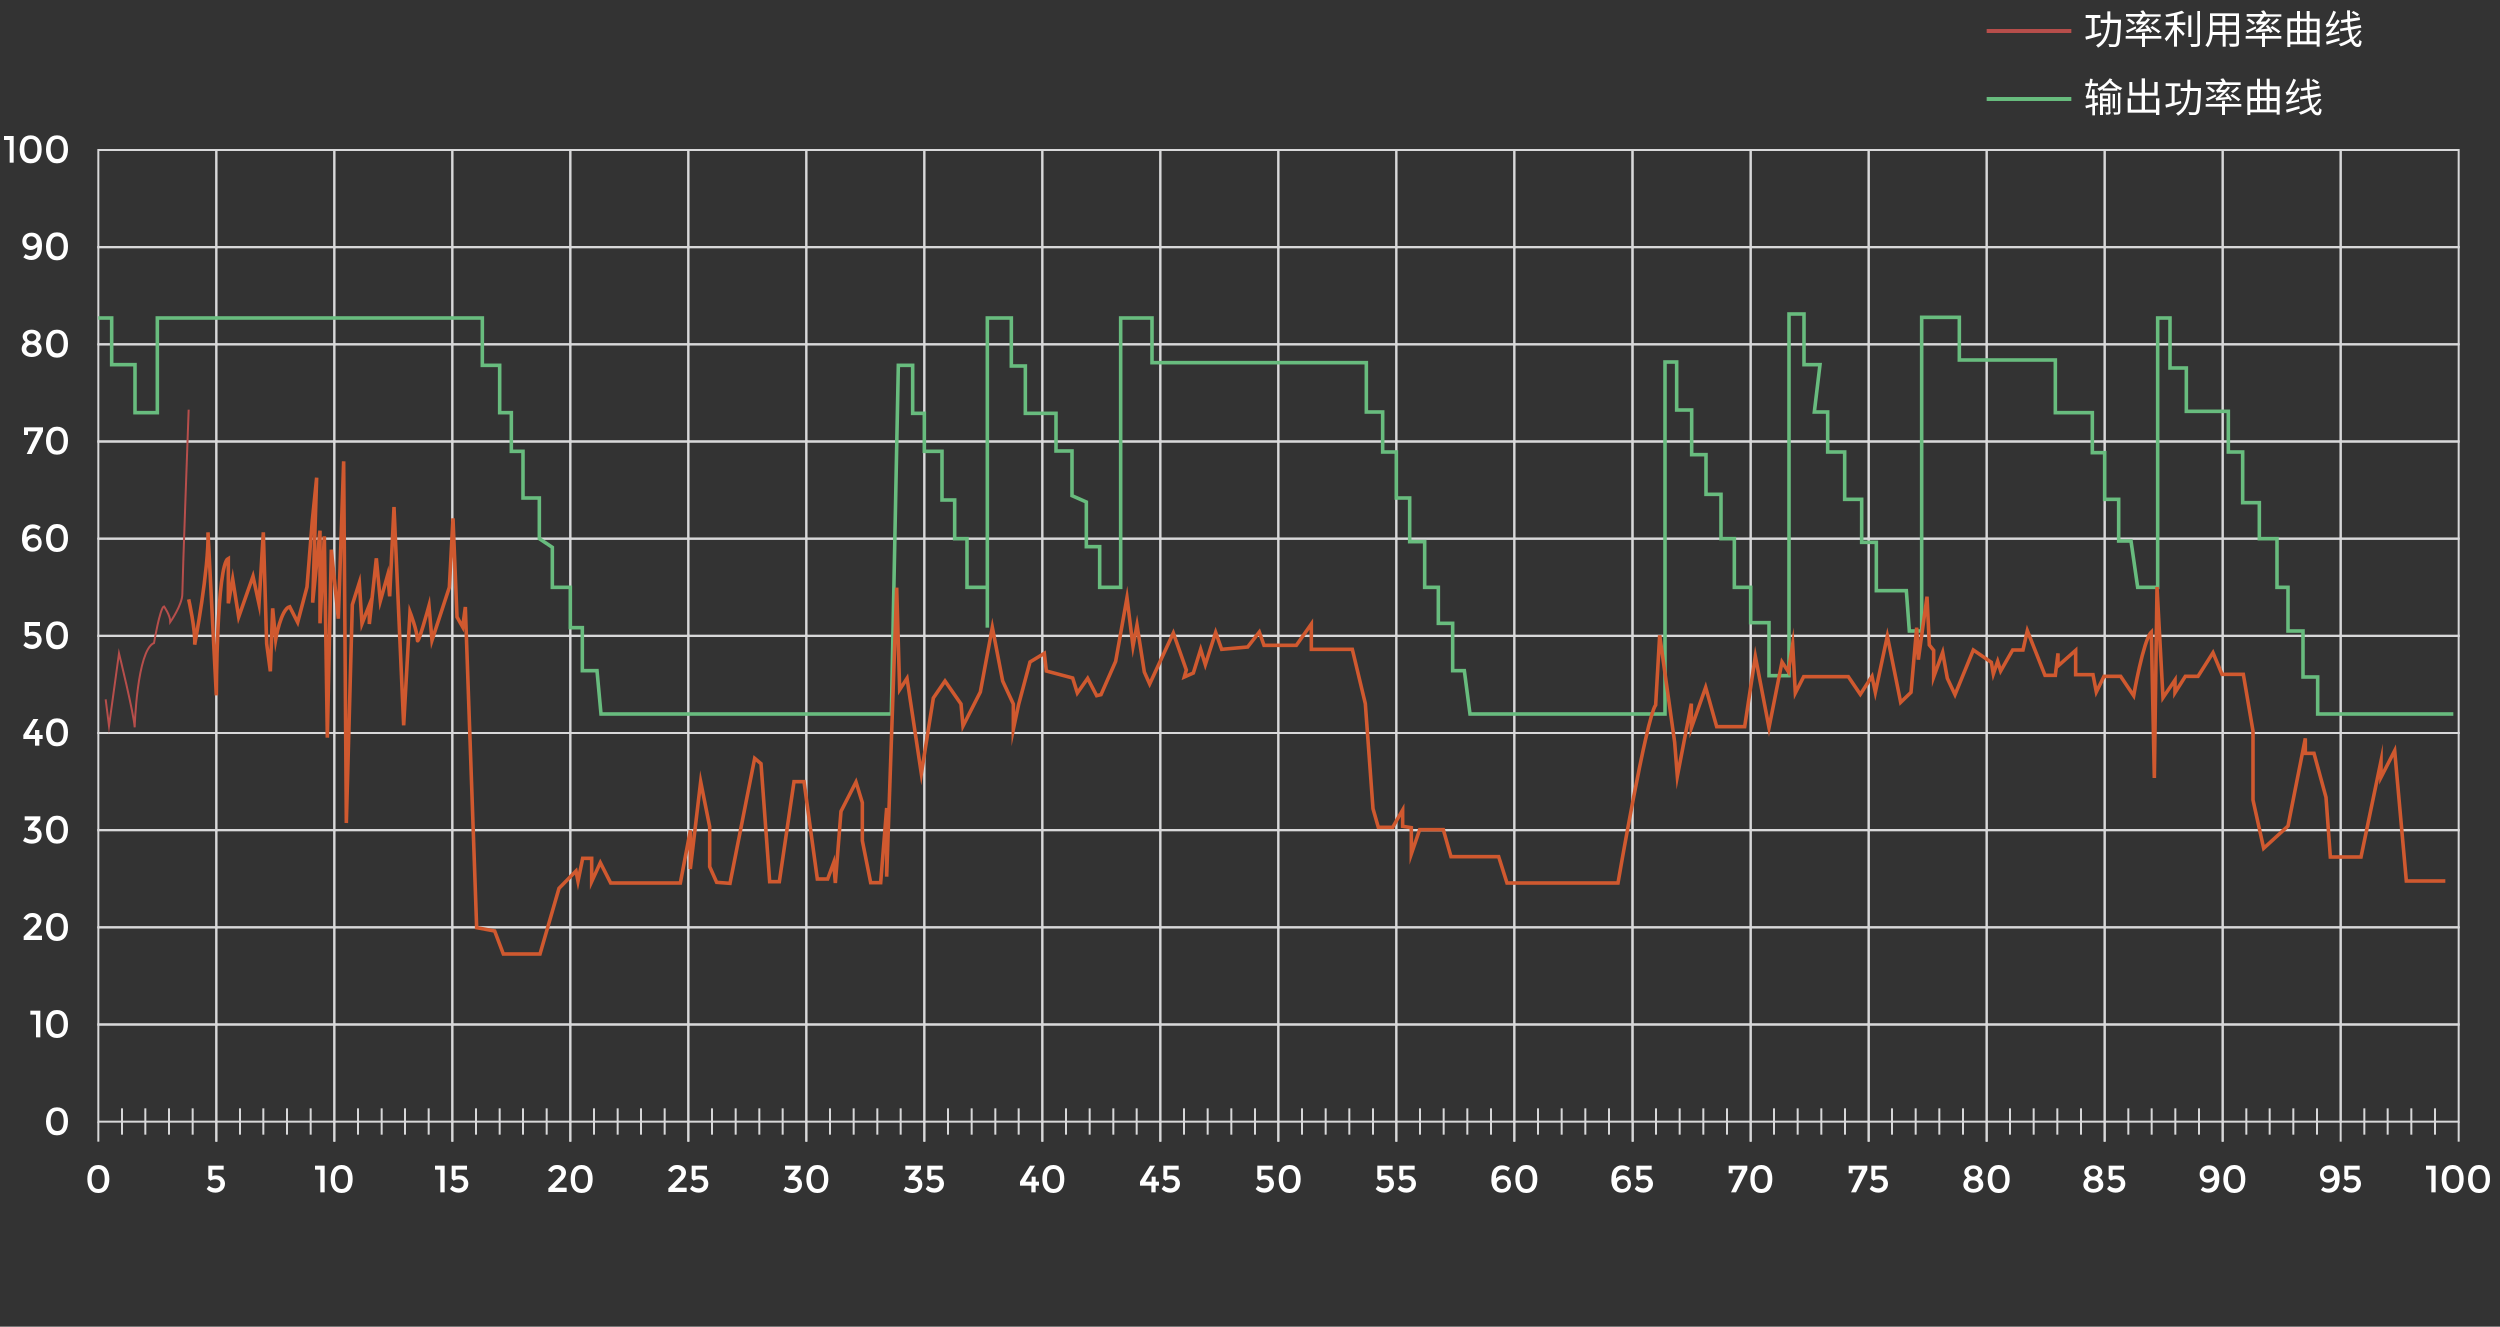 <?xml version="1.0" encoding="utf-8"?>
<!-- Generator: Adobe Illustrator 24.0.1, SVG Export Plug-In . SVG Version: 6.00 Build 0)  -->
<svg version="1.1" id="图层_1" xmlns="http://www.w3.org/2000/svg" xmlns:xlink="http://www.w3.org/1999/xlink" x="0px" y="0px"
	 viewBox="0 0 750 398" style="enable-background:new 0 0 750 398;" xml:space="preserve">
<rect x="0" y="0" width="750" height="398" fill="#333333" stroke="none"/>
<style type="text/css">
	.st0{fill:none;stroke:#D8D8D9;stroke-width:0.597;stroke-miterlimit:10;}
	.st1{fill:none;stroke:#68BC7E;stroke-width:1.072;stroke-miterlimit:10;}
	.st2{fill:none;stroke:#B74E4B;stroke-width:0.597;stroke-miterlimit:10;}
	.st3{fill:none;stroke:#D0592F;stroke-width:1.072;stroke-miterlimit:10;}
	.st4{fill:#D0592F;stroke:#B74E4B;stroke-width:1.194;stroke-miterlimit:10;}
	.st5{fill:none;stroke:#68BC7E;stroke-width:1.194;stroke-miterlimit:10;}
	.st6{fill:#FFFFFF;}
</style>
<rect x="29.5" y="45" class="st0" width="35.4" height="29.2"/>
<rect x="64.9" y="45" class="st0" width="35.4" height="29.2"/>
<rect x="100.3" y="45" class="st0" width="35.4" height="29.2"/>
<rect x="135.7" y="45" class="st0" width="35.4" height="29.2"/>
<rect x="171.1" y="45" class="st0" width="35.4" height="29.2"/>
<rect x="206.5" y="45" class="st0" width="35.4" height="29.2"/>
<rect x="241.9" y="45" class="st0" width="35.4" height="29.2"/>
<rect x="277.3" y="45" class="st0" width="35.4" height="29.2"/>
<rect x="312.7" y="45" class="st0" width="35.4" height="29.2"/>
<rect x="348.1" y="45" class="st0" width="35.4" height="29.2"/>
<rect x="383.5" y="45" class="st0" width="35.4" height="29.2"/>
<rect x="418.9" y="45" class="st0" width="35.4" height="29.2"/>
<rect x="454.3" y="45" class="st0" width="35.4" height="29.2"/>
<rect x="489.8" y="45" class="st0" width="35.4" height="29.2"/>
<rect x="525.2" y="45" class="st0" width="35.4" height="29.2"/>
<rect x="560.6" y="45" class="st0" width="35.4" height="29.2"/>
<rect x="596" y="45" class="st0" width="35.4" height="29.2"/>
<rect x="631.4" y="45" class="st0" width="35.4" height="29.2"/>
<rect x="666.8" y="45" class="st0" width="35.4" height="29.2"/>
<rect x="702.2" y="45" class="st0" width="35.4" height="29.2"/>
<rect x="29.5" y="74.1" class="st0" width="35.4" height="29.2"/>
<rect x="64.9" y="74.1" class="st0" width="35.4" height="29.2"/>
<rect x="100.3" y="74.1" class="st0" width="35.4" height="29.2"/>
<rect x="135.7" y="74.1" class="st0" width="35.4" height="29.2"/>
<rect x="171.1" y="74.1" class="st0" width="35.4" height="29.2"/>
<rect x="206.5" y="74.1" class="st0" width="35.4" height="29.2"/>
<rect x="241.9" y="74.1" class="st0" width="35.4" height="29.2"/>
<rect x="277.3" y="74.1" class="st0" width="35.4" height="29.2"/>
<rect x="312.7" y="74.1" class="st0" width="35.4" height="29.2"/>
<rect x="348.1" y="74.1" class="st0" width="35.4" height="29.2"/>
<rect x="383.5" y="74.1" class="st0" width="35.4" height="29.2"/>
<rect x="418.9" y="74.1" class="st0" width="35.4" height="29.2"/>
<rect x="454.3" y="74.1" class="st0" width="35.4" height="29.2"/>
<rect x="489.8" y="74.1" class="st0" width="35.4" height="29.2"/>
<rect x="525.2" y="74.1" class="st0" width="35.4" height="29.2"/>
<rect x="560.6" y="74.1" class="st0" width="35.4" height="29.2"/>
<rect x="596" y="74.1" class="st0" width="35.4" height="29.2"/>
<rect x="631.4" y="74.1" class="st0" width="35.4" height="29.2"/>
<rect x="666.8" y="74.1" class="st0" width="35.4" height="29.2"/>
<rect x="702.2" y="74.1" class="st0" width="35.4" height="29.2"/>
<rect x="29.5" y="103.3" class="st0" width="35.4" height="29.2"/>
<rect x="64.9" y="103.3" class="st0" width="35.4" height="29.2"/>
<rect x="100.3" y="103.3" class="st0" width="35.4" height="29.2"/>
<rect x="135.7" y="103.3" class="st0" width="35.4" height="29.2"/>
<rect x="171.1" y="103.3" class="st0" width="35.4" height="29.2"/>
<rect x="206.5" y="103.3" class="st0" width="35.4" height="29.2"/>
<rect x="241.9" y="103.3" class="st0" width="35.4" height="29.2"/>
<rect x="277.3" y="103.3" class="st0" width="35.4" height="29.2"/>
<rect x="312.7" y="103.3" class="st0" width="35.4" height="29.2"/>
<rect x="348.1" y="103.3" class="st0" width="35.4" height="29.2"/>
<rect x="383.5" y="103.3" class="st0" width="35.4" height="29.2"/>
<rect x="418.9" y="103.3" class="st0" width="35.4" height="29.2"/>
<rect x="454.3" y="103.3" class="st0" width="35.4" height="29.2"/>
<rect x="489.8" y="103.3" class="st0" width="35.4" height="29.2"/>
<rect x="525.2" y="103.3" class="st0" width="35.4" height="29.2"/>
<rect x="560.6" y="103.3" class="st0" width="35.4" height="29.2"/>
<rect x="596" y="103.3" class="st0" width="35.4" height="29.2"/>
<rect x="631.4" y="103.3" class="st0" width="35.4" height="29.2"/>
<rect x="666.8" y="103.3" class="st0" width="35.4" height="29.2"/>
<rect x="702.2" y="103.3" class="st0" width="35.4" height="29.2"/>
<rect x="29.5" y="132.4" class="st0" width="35.4" height="29.2"/>
<rect x="64.9" y="132.4" class="st0" width="35.4" height="29.2"/>
<rect x="100.3" y="132.4" class="st0" width="35.4" height="29.2"/>
<rect x="135.7" y="132.4" class="st0" width="35.4" height="29.2"/>
<rect x="171.1" y="132.4" class="st0" width="35.4" height="29.2"/>
<rect x="206.5" y="132.4" class="st0" width="35.4" height="29.2"/>
<rect x="241.9" y="132.4" class="st0" width="35.4" height="29.2"/>
<rect x="277.3" y="132.4" class="st0" width="35.4" height="29.2"/>
<rect x="312.7" y="132.4" class="st0" width="35.4" height="29.2"/>
<rect x="348.1" y="132.4" class="st0" width="35.4" height="29.2"/>
<rect x="383.5" y="132.4" class="st0" width="35.4" height="29.2"/>
<rect x="418.9" y="132.4" class="st0" width="35.4" height="29.2"/>
<rect x="454.3" y="132.4" class="st0" width="35.4" height="29.2"/>
<rect x="489.8" y="132.4" class="st0" width="35.4" height="29.2"/>
<rect x="525.2" y="132.4" class="st0" width="35.4" height="29.2"/>
<rect x="560.6" y="132.4" class="st0" width="35.4" height="29.2"/>
<rect x="596" y="132.4" class="st0" width="35.4" height="29.2"/>
<rect x="631.4" y="132.4" class="st0" width="35.4" height="29.2"/>
<rect x="666.8" y="132.4" class="st0" width="35.4" height="29.2"/>
<rect x="702.2" y="132.4" class="st0" width="35.4" height="29.2"/>
<rect x="29.5" y="161.6" class="st0" width="35.4" height="29.2"/>
<rect x="64.9" y="161.6" class="st0" width="35.4" height="29.2"/>
<rect x="100.3" y="161.6" class="st0" width="35.4" height="29.2"/>
<rect x="135.7" y="161.6" class="st0" width="35.4" height="29.2"/>
<rect x="171.1" y="161.6" class="st0" width="35.4" height="29.2"/>
<rect x="206.5" y="161.6" class="st0" width="35.4" height="29.2"/>
<rect x="241.9" y="161.6" class="st0" width="35.4" height="29.2"/>
<rect x="277.3" y="161.6" class="st0" width="35.4" height="29.2"/>
<rect x="312.7" y="161.6" class="st0" width="35.4" height="29.2"/>
<rect x="348.1" y="161.6" class="st0" width="35.4" height="29.2"/>
<rect x="383.5" y="161.6" class="st0" width="35.4" height="29.2"/>
<rect x="418.9" y="161.6" class="st0" width="35.4" height="29.2"/>
<rect x="454.3" y="161.6" class="st0" width="35.4" height="29.2"/>
<rect x="489.8" y="161.6" class="st0" width="35.4" height="29.2"/>
<rect x="525.2" y="161.6" class="st0" width="35.4" height="29.2"/>
<rect x="560.6" y="161.6" class="st0" width="35.4" height="29.2"/>
<rect x="596" y="161.6" class="st0" width="35.4" height="29.2"/>
<rect x="631.4" y="161.6" class="st0" width="35.4" height="29.2"/>
<rect x="666.8" y="161.6" class="st0" width="35.4" height="29.2"/>
<rect x="702.2" y="161.6" class="st0" width="35.4" height="29.2"/>
<rect x="29.5" y="190.7" class="st0" width="35.4" height="29.2"/>
<rect x="64.9" y="190.7" class="st0" width="35.4" height="29.2"/>
<rect x="100.3" y="190.7" class="st0" width="35.4" height="29.2"/>
<rect x="135.7" y="190.7" class="st0" width="35.4" height="29.2"/>
<rect x="171.1" y="190.7" class="st0" width="35.4" height="29.2"/>
<rect x="206.5" y="190.7" class="st0" width="35.4" height="29.2"/>
<rect x="241.9" y="190.7" class="st0" width="35.4" height="29.2"/>
<rect x="277.3" y="190.7" class="st0" width="35.4" height="29.2"/>
<rect x="312.7" y="190.7" class="st0" width="35.4" height="29.2"/>
<rect x="348.1" y="190.7" class="st0" width="35.4" height="29.2"/>
<rect x="383.5" y="190.7" class="st0" width="35.4" height="29.2"/>
<rect x="418.9" y="190.7" class="st0" width="35.4" height="29.2"/>
<rect x="454.3" y="190.7" class="st0" width="35.4" height="29.2"/>
<rect x="489.8" y="190.7" class="st0" width="35.4" height="29.2"/>
<rect x="525.2" y="190.7" class="st0" width="35.4" height="29.2"/>
<rect x="560.6" y="190.7" class="st0" width="35.4" height="29.2"/>
<rect x="596" y="190.7" class="st0" width="35.4" height="29.2"/>
<rect x="631.4" y="190.7" class="st0" width="35.4" height="29.2"/>
<rect x="666.8" y="190.7" class="st0" width="35.4" height="29.2"/>
<rect x="702.2" y="190.7" class="st0" width="35.4" height="29.2"/>
<rect x="29.5" y="219.9" class="st0" width="35.4" height="29.2"/>
<rect x="64.9" y="219.9" class="st0" width="35.4" height="29.2"/>
<rect x="100.3" y="219.9" class="st0" width="35.4" height="29.2"/>
<rect x="135.7" y="219.9" class="st0" width="35.4" height="29.2"/>
<rect x="171.1" y="219.9" class="st0" width="35.4" height="29.2"/>
<rect x="206.5" y="219.9" class="st0" width="35.4" height="29.2"/>
<rect x="241.9" y="219.9" class="st0" width="35.4" height="29.2"/>
<rect x="277.3" y="219.9" class="st0" width="35.4" height="29.2"/>
<rect x="312.7" y="219.9" class="st0" width="35.4" height="29.2"/>
<rect x="348.1" y="219.9" class="st0" width="35.4" height="29.2"/>
<rect x="383.5" y="219.9" class="st0" width="35.4" height="29.2"/>
<rect x="418.9" y="219.9" class="st0" width="35.4" height="29.2"/>
<rect x="454.3" y="219.9" class="st0" width="35.4" height="29.2"/>
<rect x="489.8" y="219.9" class="st0" width="35.4" height="29.2"/>
<rect x="525.2" y="219.9" class="st0" width="35.4" height="29.2"/>
<rect x="560.6" y="219.9" class="st0" width="35.4" height="29.2"/>
<rect x="596" y="219.9" class="st0" width="35.4" height="29.2"/>
<rect x="631.4" y="219.9" class="st0" width="35.4" height="29.2"/>
<rect x="666.8" y="219.9" class="st0" width="35.4" height="29.2"/>
<rect x="702.2" y="219.9" class="st0" width="35.4" height="29.2"/>
<rect x="29.5" y="249" class="st0" width="35.4" height="29.2"/>
<rect x="64.9" y="249" class="st0" width="35.4" height="29.2"/>
<rect x="100.3" y="249" class="st0" width="35.4" height="29.2"/>
<rect x="135.7" y="249" class="st0" width="35.4" height="29.2"/>
<rect x="171.1" y="249" class="st0" width="35.4" height="29.2"/>
<rect x="206.5" y="249" class="st0" width="35.4" height="29.2"/>
<rect x="241.9" y="249" class="st0" width="35.4" height="29.2"/>
<rect x="277.3" y="249" class="st0" width="35.4" height="29.2"/>
<rect x="312.7" y="249" class="st0" width="35.4" height="29.2"/>
<rect x="348.1" y="249" class="st0" width="35.4" height="29.2"/>
<rect x="383.5" y="249" class="st0" width="35.4" height="29.2"/>
<rect x="418.9" y="249" class="st0" width="35.4" height="29.2"/>
<rect x="454.3" y="249" class="st0" width="35.4" height="29.2"/>
<rect x="489.8" y="249" class="st0" width="35.4" height="29.2"/>
<rect x="525.2" y="249" class="st0" width="35.4" height="29.2"/>
<rect x="560.6" y="249" class="st0" width="35.4" height="29.2"/>
<rect x="596" y="249" class="st0" width="35.4" height="29.2"/>
<rect x="631.4" y="249" class="st0" width="35.4" height="29.2"/>
<rect x="666.8" y="249" class="st0" width="35.4" height="29.2"/>
<rect x="702.2" y="249" class="st0" width="35.4" height="29.2"/>
<rect x="29.5" y="278.2" class="st0" width="35.4" height="29.2"/>
<rect x="64.9" y="278.2" class="st0" width="35.4" height="29.2"/>
<rect x="100.3" y="278.2" class="st0" width="35.4" height="29.2"/>
<rect x="135.7" y="278.2" class="st0" width="35.4" height="29.2"/>
<rect x="171.1" y="278.2" class="st0" width="35.4" height="29.2"/>
<rect x="206.5" y="278.2" class="st0" width="35.4" height="29.2"/>
<rect x="241.9" y="278.2" class="st0" width="35.4" height="29.2"/>
<rect x="277.3" y="278.2" class="st0" width="35.4" height="29.2"/>
<rect x="312.7" y="278.2" class="st0" width="35.4" height="29.2"/>
<rect x="348.1" y="278.2" class="st0" width="35.4" height="29.2"/>
<rect x="383.5" y="278.2" class="st0" width="35.4" height="29.2"/>
<rect x="418.9" y="278.2" class="st0" width="35.4" height="29.2"/>
<rect x="454.3" y="278.2" class="st0" width="35.4" height="29.2"/>
<rect x="489.8" y="278.2" class="st0" width="35.4" height="29.2"/>
<rect x="525.2" y="278.2" class="st0" width="35.4" height="29.2"/>
<rect x="560.6" y="278.2" class="st0" width="35.4" height="29.2"/>
<rect x="596" y="278.2" class="st0" width="35.4" height="29.2"/>
<rect x="631.4" y="278.2" class="st0" width="35.4" height="29.2"/>
<rect x="666.8" y="278.2" class="st0" width="35.4" height="29.2"/>
<rect x="702.2" y="278.2" class="st0" width="35.4" height="29.2"/>
<rect x="29.5" y="307.3" class="st0" width="35.4" height="29.2"/>
<rect x="64.9" y="307.3" class="st0" width="35.4" height="29.2"/>
<rect x="100.3" y="307.3" class="st0" width="35.4" height="29.2"/>
<rect x="135.7" y="307.3" class="st0" width="35.4" height="29.2"/>
<rect x="171.1" y="307.3" class="st0" width="35.4" height="29.2"/>
<rect x="206.5" y="307.3" class="st0" width="35.4" height="29.2"/>
<rect x="241.9" y="307.3" class="st0" width="35.4" height="29.2"/>
<rect x="277.3" y="307.3" class="st0" width="35.4" height="29.2"/>
<rect x="312.7" y="307.3" class="st0" width="35.4" height="29.2"/>
<rect x="348.1" y="307.3" class="st0" width="35.4" height="29.2"/>
<rect x="383.5" y="307.3" class="st0" width="35.4" height="29.2"/>
<rect x="418.9" y="307.3" class="st0" width="35.4" height="29.2"/>
<rect x="454.3" y="307.3" class="st0" width="35.4" height="29.2"/>
<rect x="489.8" y="307.3" class="st0" width="35.4" height="29.2"/>
<rect x="525.2" y="307.3" class="st0" width="35.4" height="29.2"/>
<rect x="560.6" y="307.3" class="st0" width="35.4" height="29.2"/>
<rect x="596" y="307.3" class="st0" width="35.4" height="29.2"/>
<rect x="631.4" y="307.3" class="st0" width="35.4" height="29.2"/>
<rect x="666.8" y="307.3" class="st0" width="35.4" height="29.2"/>
<rect x="702.2" y="307.3" class="st0" width="35.4" height="29.2"/>
<line class="st0" x1="29.5" y1="342.5" x2="29.5" y2="336.5"/>
<line class="st0" x1="64.9" y1="342.5" x2="64.9" y2="336.5"/>
<line class="st0" x1="36.6" y1="340.4" x2="36.6" y2="332.5"/>
<line class="st0" x1="43.6" y1="340.4" x2="43.6" y2="332.5"/>
<line class="st0" x1="50.7" y1="340.4" x2="50.7" y2="332.5"/>
<line class="st0" x1="57.8" y1="340.4" x2="57.8" y2="332.5"/>
<line class="st0" x1="64.9" y1="342.5" x2="64.9" y2="336.5"/>
<line class="st0" x1="100.3" y1="342.5" x2="100.3" y2="336.5"/>
<line class="st0" x1="72" y1="340.4" x2="72" y2="332.5"/>
<line class="st0" x1="79" y1="340.4" x2="79" y2="332.5"/>
<line class="st0" x1="86.1" y1="340.4" x2="86.1" y2="332.5"/>
<line class="st0" x1="93.2" y1="340.4" x2="93.2" y2="332.5"/>
<line class="st0" x1="100.3" y1="342.5" x2="100.3" y2="336.5"/>
<line class="st0" x1="135.7" y1="342.5" x2="135.7" y2="336.5"/>
<line class="st0" x1="107.4" y1="340.4" x2="107.4" y2="332.5"/>
<line class="st0" x1="114.5" y1="340.4" x2="114.5" y2="332.5"/>
<line class="st0" x1="121.5" y1="340.4" x2="121.5" y2="332.5"/>
<line class="st0" x1="128.6" y1="340.4" x2="128.6" y2="332.5"/>
<line class="st0" x1="135.7" y1="342.5" x2="135.7" y2="336.5"/>
<line class="st0" x1="171.1" y1="342.5" x2="171.1" y2="336.5"/>
<line class="st0" x1="142.8" y1="340.4" x2="142.8" y2="332.5"/>
<line class="st0" x1="149.9" y1="340.4" x2="149.9" y2="332.5"/>
<line class="st0" x1="156.9" y1="340.4" x2="156.9" y2="332.5"/>
<line class="st0" x1="164" y1="340.4" x2="164" y2="332.5"/>
<line class="st0" x1="171.1" y1="342.5" x2="171.1" y2="336.5"/>
<line class="st0" x1="206.5" y1="342.5" x2="206.5" y2="336.5"/>
<line class="st0" x1="178.2" y1="340.4" x2="178.2" y2="332.5"/>
<line class="st0" x1="185.3" y1="340.4" x2="185.3" y2="332.5"/>
<line class="st0" x1="192.3" y1="340.4" x2="192.3" y2="332.5"/>
<line class="st0" x1="199.4" y1="340.4" x2="199.4" y2="332.5"/>
<line class="st0" x1="206.5" y1="342.5" x2="206.5" y2="336.5"/>
<line class="st0" x1="241.9" y1="342.5" x2="241.9" y2="336.5"/>
<line class="st0" x1="213.6" y1="340.4" x2="213.6" y2="332.5"/>
<line class="st0" x1="220.7" y1="340.4" x2="220.7" y2="332.5"/>
<line class="st0" x1="227.8" y1="340.4" x2="227.8" y2="332.5"/>
<line class="st0" x1="234.8" y1="340.4" x2="234.8" y2="332.5"/>
<line class="st0" x1="241.9" y1="342.5" x2="241.9" y2="336.5"/>
<line class="st0" x1="277.3" y1="342.5" x2="277.3" y2="336.5"/>
<line class="st0" x1="249" y1="340.4" x2="249" y2="332.5"/>
<line class="st0" x1="256.1" y1="340.4" x2="256.1" y2="332.5"/>
<line class="st0" x1="263.2" y1="340.4" x2="263.2" y2="332.5"/>
<line class="st0" x1="270.2" y1="340.4" x2="270.2" y2="332.5"/>
<line class="st0" x1="277.3" y1="342.5" x2="277.3" y2="336.5"/>
<line class="st0" x1="312.7" y1="342.5" x2="312.7" y2="336.5"/>
<line class="st0" x1="284.4" y1="340.4" x2="284.4" y2="332.5"/>
<line class="st0" x1="291.5" y1="340.4" x2="291.5" y2="332.5"/>
<line class="st0" x1="298.6" y1="340.4" x2="298.6" y2="332.5"/>
<line class="st0" x1="305.6" y1="340.4" x2="305.6" y2="332.5"/>
<line class="st0" x1="312.7" y1="342.5" x2="312.7" y2="336.5"/>
<line class="st0" x1="348.1" y1="342.5" x2="348.1" y2="336.5"/>
<line class="st0" x1="319.8" y1="340.4" x2="319.8" y2="332.5"/>
<line class="st0" x1="326.9" y1="340.4" x2="326.9" y2="332.5"/>
<line class="st0" x1="334" y1="340.4" x2="334" y2="332.5"/>
<line class="st0" x1="341" y1="340.4" x2="341" y2="332.5"/>
<line class="st0" x1="348.1" y1="342.5" x2="348.1" y2="336.5"/>
<line class="st0" x1="383.5" y1="342.5" x2="383.5" y2="336.5"/>
<line class="st0" x1="355.2" y1="340.4" x2="355.2" y2="332.5"/>
<line class="st0" x1="362.3" y1="340.4" x2="362.3" y2="332.5"/>
<line class="st0" x1="369.4" y1="340.4" x2="369.4" y2="332.5"/>
<line class="st0" x1="376.5" y1="340.4" x2="376.5" y2="332.5"/>
<line class="st0" x1="383.5" y1="342.5" x2="383.5" y2="336.5"/>
<line class="st0" x1="418.9" y1="342.5" x2="418.9" y2="336.5"/>
<line class="st0" x1="390.6" y1="340.4" x2="390.6" y2="332.5"/>
<line class="st0" x1="397.7" y1="340.4" x2="397.7" y2="332.5"/>
<line class="st0" x1="404.8" y1="340.4" x2="404.8" y2="332.5"/>
<line class="st0" x1="411.9" y1="340.4" x2="411.9" y2="332.5"/>
<line class="st0" x1="418.9" y1="342.5" x2="418.9" y2="336.5"/>
<line class="st0" x1="454.3" y1="342.5" x2="454.3" y2="336.5"/>
<line class="st0" x1="426" y1="340.4" x2="426" y2="332.5"/>
<line class="st0" x1="433.1" y1="340.4" x2="433.1" y2="332.5"/>
<line class="st0" x1="440.2" y1="340.4" x2="440.2" y2="332.5"/>
<line class="st0" x1="447.3" y1="340.4" x2="447.3" y2="332.5"/>
<line class="st0" x1="454.3" y1="342.5" x2="454.3" y2="336.5"/>
<line class="st0" x1="489.8" y1="342.5" x2="489.8" y2="336.5"/>
<line class="st0" x1="461.4" y1="340.4" x2="461.4" y2="332.5"/>
<line class="st0" x1="468.5" y1="340.4" x2="468.5" y2="332.5"/>
<line class="st0" x1="475.6" y1="340.4" x2="475.6" y2="332.5"/>
<line class="st0" x1="482.7" y1="340.4" x2="482.7" y2="332.5"/>
<line class="st0" x1="489.8" y1="342.5" x2="489.8" y2="336.5"/>
<line class="st0" x1="525.2" y1="342.5" x2="525.2" y2="336.5"/>
<line class="st0" x1="496.8" y1="340.4" x2="496.8" y2="332.5"/>
<line class="st0" x1="503.9" y1="340.4" x2="503.9" y2="332.5"/>
<line class="st0" x1="511" y1="340.4" x2="511" y2="332.5"/>
<line class="st0" x1="518.1" y1="340.4" x2="518.1" y2="332.5"/>
<line class="st0" x1="525.2" y1="342.5" x2="525.2" y2="336.5"/>
<line class="st0" x1="560.6" y1="342.5" x2="560.6" y2="336.5"/>
<line class="st0" x1="532.2" y1="340.4" x2="532.2" y2="332.5"/>
<line class="st0" x1="539.3" y1="340.4" x2="539.3" y2="332.5"/>
<line class="st0" x1="546.4" y1="340.4" x2="546.4" y2="332.5"/>
<line class="st0" x1="553.5" y1="340.4" x2="553.5" y2="332.5"/>
<line class="st0" x1="560.6" y1="342.5" x2="560.6" y2="336.5"/>
<line class="st0" x1="596" y1="342.5" x2="596" y2="336.5"/>
<line class="st0" x1="567.6" y1="340.4" x2="567.6" y2="332.5"/>
<line class="st0" x1="574.7" y1="340.4" x2="574.7" y2="332.5"/>
<line class="st0" x1="581.8" y1="340.4" x2="581.8" y2="332.5"/>
<line class="st0" x1="588.9" y1="340.4" x2="588.9" y2="332.5"/>
<line class="st0" x1="596" y1="342.5" x2="596" y2="336.5"/>
<line class="st0" x1="631.4" y1="342.5" x2="631.4" y2="336.5"/>
<line class="st0" x1="603" y1="340.4" x2="603" y2="332.5"/>
<line class="st0" x1="610.1" y1="340.4" x2="610.1" y2="332.5"/>
<line class="st0" x1="617.2" y1="340.4" x2="617.2" y2="332.5"/>
<line class="st0" x1="624.3" y1="340.4" x2="624.3" y2="332.5"/>
<line class="st0" x1="631.4" y1="342.5" x2="631.4" y2="336.5"/>
<line class="st0" x1="666.8" y1="342.5" x2="666.8" y2="336.5"/>
<line class="st0" x1="638.5" y1="340.4" x2="638.5" y2="332.5"/>
<line class="st0" x1="645.5" y1="340.4" x2="645.5" y2="332.5"/>
<line class="st0" x1="652.6" y1="340.4" x2="652.6" y2="332.5"/>
<line class="st0" x1="659.7" y1="340.4" x2="659.7" y2="332.5"/>
<line class="st0" x1="666.8" y1="342.5" x2="666.8" y2="336.5"/>
<line class="st0" x1="702.2" y1="342.5" x2="702.2" y2="336.5"/>
<line class="st0" x1="673.9" y1="340.4" x2="673.9" y2="332.5"/>
<line class="st0" x1="680.9" y1="340.4" x2="680.9" y2="332.5"/>
<line class="st0" x1="688" y1="340.4" x2="688" y2="332.5"/>
<line class="st0" x1="695.1" y1="340.4" x2="695.1" y2="332.5"/>
<line class="st0" x1="737.6" y1="342.5" x2="737.6" y2="336.5"/>
<line class="st0" x1="709.3" y1="340.4" x2="709.3" y2="332.5"/>
<line class="st0" x1="716.3" y1="340.4" x2="716.3" y2="332.5"/>
<line class="st0" x1="723.4" y1="340.4" x2="723.4" y2="332.5"/>
<line class="st0" x1="730.5" y1="340.4" x2="730.5" y2="332.5"/>
<polyline class="st1" points="29.5,95.4 33.5,95.4 33.5,109.4 40.5,109.4 40.5,123.8 47.2,123.8 47.2,95.4 144.7,95.4 144.7,109.6 
	149.9,109.6 149.9,123.8 153.4,123.8 153.4,135.4 156.9,135.4 156.9,149.4 161.8,149.4 161.8,161.6 165.7,164.2 165.7,176.2 
	171.1,176.2 171.1,188.3 174.7,188.3 174.7,201.2 179.1,201.2 180.3,214.2 267.4,214.2 269.5,109.6 273.8,109.6 273.8,124 
	277.3,124 277.3,135.4 282.6,135.4 282.6,150 286.4,150 286.4,161.6 290.1,161.6 290.1,176.2 296.2,176.2 296.2,188.3 296.2,95.4 
	303.4,95.4 303.4,109.8 307.6,109.8 307.6,124 316.8,124 316.8,135.3 321.6,135.3 321.6,148.7 325.9,150.6 325.9,164 329.9,164 
	329.9,176.2 336.2,176.2 336.2,95.4 345.6,95.4 345.6,108.8 409.9,108.8 409.9,123.6 414.8,123.6 414.8,135.6 418.9,135.6 
	418.9,149.4 422.9,149.4 422.9,162.5 427.4,162.5 427.4,176.2 431.5,176.2 431.5,187 435.8,187 435.8,201.2 439.3,201.2 441,214.2 
	499.5,214.2 499.5,108.6 503,108.6 503,123 507.5,123 507.5,136.4 511.8,136.4 511.8,148.3 516.3,148.3 516.3,161.6 520.3,161.6 
	520.3,176.2 525.2,176.2 525.2,186.8 530.7,186.8 530.7,202.7 536.7,202.7 536.7,94.2 541.2,94.2 541.2,109.4 546,109.4 
	544.3,123.6 548.3,123.6 548.3,135.6 553.4,135.6 553.4,149.8 558.5,149.8 558.5,162.7 562.9,162.7 562.9,177.2 571.9,177.2 
	572.8,189.3 576.5,189.3 576.5,95.2 587.8,95.2 587.8,108 616.6,108 616.6,123.8 627.7,123.8 627.7,135.8 631.4,135.8 631.4,149.8 
	635.6,149.8 635.6,162.3 639.3,162.3 641.3,176.2 647.3,176.2 647.3,95.4 651,95.4 651,110.4 655.9,110.4 655.9,123.4 668.5,123.4 
	668.5,135.6 672.8,135.6 672.8,150.8 677.8,150.8 677.8,161.6 683.1,161.6 683.1,176.2 686.4,176.2 686.4,189.3 690.9,189.3 
	690.9,203.1 695.3,203.1 695.3,214.2 736,214.2 "/>
<path class="st2" d="M31.7,209.8l1,8l3-21.8c0,0,4.5,18.3,4.7,22.2c0,0,0.7-23.2,5.8-25.3c0,0,1.8-10.6,3-11c0,0,1.9,2.7,1.9,4.7
	c0,0,3.6-5.2,3.6-8.4s1.9-55.3,1.9-55.3"/>
<path class="st3" d="M56.6,179.8c0,0,2.1,9.3,1.8,13.6c0,0,4.3-22.7,4-33.7l2.5,48.9c0,0,0.1-39.4,3.6-41.1v13.5l1.3-7.3l1.8,11.4
	l4.3-12.2l1.8,8.3l1.3-21.5l1,33.4l1.1,8.3l0.7-18.9l0.9,9.3c0,0,1.6-9.1,4.2-9.8l2.4,4.7l2.8-10.6l1.6-20l1.3-12.8l-1.2,37.5
	l2.2-21.6V187l1.3-26.1l0.9,60.4l1.2-56.4l2.1,20.7l1.6-47.2l0.8,108.5l1.8-65.5l2.1-6.6l0.8,12.3l2.2-5.6v5.7l2.1-19.7l1.2,12.8
	l2.2-7.8l0.6,6.4l1.3-26.8l2.9,65.5l1.9-34c0,0,2.2,5.7,2.2,8.3c0,2.6,3.5-10.2,3.5-10.2l0.9,10.4l5.2-15.9l1.1-20.7l1.2,29.6l1.7,3
	l0.8-6l3.4,96.2l5.4,1l2.6,6.9H162l5.7-19.7l5.1-5.2l0.6,3.1l1.4-6.9h2.7v7l2.6-5.7l3.1,6.1h20.9l3-15.8v11.6l3.1-26.2l2.7,13.5V260
	l2.1,4.7l4,0.3l7.4-37.5l1.9,1.6l2.6,35.4h2.9l4.4-30h3l4,29.2h3.1l1.8-4.9l0.5,6.1l1.7-21.5l4.5-8.8l1.9,6.2v11.4l2.5,12.6h3
	l1.8-22.4v20.6l3-86.7l0.9,30.6l2.2-3.4l4.3,28.6l3.6-22.7l3.5-5.1l4.8,6.9l0.6,6.6l5.2-10.2l3.6-19.4l3.1,16.1l3.2,6.9v7.6l1.6-7.5
	l3.4-12.7l4.3-2.6l0.6,5.3l7.9,2.1l1.4,4.5l3.1-4.4l2.7,5.2l1.3-0.3l4.4-10l3.4-19.1l1.8,14.6l1.2-6.4l2.2,14.1l1.6,3.6l7.1-15.3
	l3.9,11.1l-0.6,2.1l2.7-1.2l2.2-7.1l1.4,4.6l3.1-9.7l1.8,5.1l7.8-0.7l3.5-4.5l1.4,4h9.7l4.5-6.4v7.6h12.3l3.9,16.3l2.3,31.5l1.6,5.6
	h4.3l3-5.2v4.9l2.6,0.4v7.9l2.5-7.3h7.1l2.3,8.1h14.3l2.5,7.9h33.3c0,0,8.5-49.6,11.3-53.4l1.2-20.9l4.5,32.1l0.8,10.2l4.2-21.8v7.3
	l4.3-12.2L515,218h8.4l3.2-21.1l4.1,21.4l3.9-19.7l1.9,2.9l1.3-8.2l0.8,14.6l2.5-4.9h13.4l3.6,5.3l3.5-5.4l1,4.8l3.6-16.9l4,19.9
	l3.1-3l1.7-19.4l0.5,9.6l2.6-18.9l0.7,14.5l1.3,1.6v8l2.7-7.4l1.4,7.8l2.3,4.9L592,195l5.4,3.7l0.6,3.5l1.3-3.8l0.9,2.9l3.6-6.3h3.1
	l1.3-5.8l5.3,13.4h3.1l0.8-6.6v3.8l5.3-4.7v7.3h5.2l1,5.2l2.3-4.7h5l3.9,5.8c0,0,2.9-16.7,5.3-19.1l0.9,43.8l0.8-57.3l1.8,33.2
	l3.6-5.3v3.8l3.1-4.9h3.8l4.5-7.1l2.7,6.5h6.4l2.9,17V240l3.2,14.5l7.3-6.7l5.2-26.3v4.5h2.6l3.6,13.2l1.3,17.9h9.2l6-28.8v4.9
	l4.1-8l3.5,39.1h11.7"/>
<line class="st4" x1="596" y1="9.3" x2="621.4" y2="9.3"/>
<line class="st5" x1="596" y1="29.7" x2="621.4" y2="29.7"/>
<g>
	<path class="st6" d="M630.4,10.6c-1.6,0.5-3.3,1-4.6,1.3l-0.2-0.9c0.5-0.1,1.2-0.3,1.9-0.5V5.4h-1.8V4.5h4.4v0.9h-1.7v4.9
		c0.6-0.2,1.3-0.3,1.9-0.5L630.4,10.6z M636.3,5.9c0,0,0,0.3,0,0.5c-0.2,4.9-0.3,6.6-0.8,7.2c-0.3,0.3-0.5,0.4-0.9,0.5
		c-0.4,0-1.1,0-1.8,0c0-0.3-0.1-0.6-0.3-0.9c0.7,0.1,1.4,0.1,1.7,0.1c0.2,0,0.4,0,0.5-0.2c0.3-0.4,0.5-2,0.7-6.2H633
		c-0.2,3.2-0.9,5.9-3.6,7.4c-0.1-0.2-0.4-0.6-0.6-0.7c2.5-1.4,3.2-3.8,3.4-6.7h-2V5.9h2c0-0.8,0-1.6,0-2.5h0.9c0,0.9,0,1.7,0,2.5
		H636.3z"/>
	<path class="st6" d="M648.4,11.6h-4.9v2.5h-0.9v-2.5h-4.9v-0.8h4.9v-1h0.9v1h4.9V11.6z M640.9,8.5c-0.9,0.5-1.9,1-2.7,1.4l-0.4-0.7
		c0.7-0.3,1.9-0.8,2.9-1.3L640.9,8.5z M645,9.9c-0.1-0.2-0.2-0.4-0.3-0.6c-3.1,0.3-3.5,0.4-3.8,0.5c0-0.2-0.2-0.6-0.3-0.8
		c0.3,0,0.6-0.3,1-0.6c0.2-0.2,0.7-0.7,1.3-1.2c-1.4,0.1-1.6,0.2-1.8,0.2c0-0.2-0.2-0.6-0.3-0.8c0.2,0,0.3-0.2,0.5-0.4
		c0.2-0.2,0.6-0.6,0.9-1.2h-4.4V4.2h4.9c-0.2-0.3-0.4-0.7-0.6-0.9l0.9-0.2c0.3,0.3,0.6,0.8,0.7,1.2h4.5V5h-5.1
		c-0.4,0.5-0.8,1-1.1,1.5l1.5-0.1c0.3-0.3,0.6-0.6,0.8-1l0.7,0.4c-0.9,1.1-2,2.2-3,3l2.1-0.2c-0.2-0.3-0.4-0.5-0.6-0.8l0.7-0.3
		c0.5,0.6,1.1,1.5,1.4,2L645,9.9z M638.7,5.5c0.6,0.4,1.4,0.9,1.8,1.4l-0.6,0.5c-0.4-0.4-1.2-1-1.8-1.4L638.7,5.5z M647.5,10
		c-0.5-0.5-1.5-1.2-2.4-1.7l0.6-0.5c0.8,0.5,1.8,1.1,2.4,1.6L647.5,10z M647.7,5.9c-0.5,0.6-1.2,1.1-1.8,1.5L645.3,7
		c0.5-0.4,1.3-1,1.7-1.5L647.7,5.9z"/>
	<path class="st6" d="M653.1,6.7h2.5v0.8h-2.5v0.3c0.6,0.5,2,1.9,2.3,2.3l-0.5,0.7c-0.4-0.5-1.2-1.3-1.8-2v5.2h-0.9V8.9
		c-0.6,1.4-1.5,2.7-2.3,3.5c-0.1-0.2-0.3-0.6-0.5-0.8c1-0.9,2-2.5,2.6-4h-2.3V6.7h2.5v-2c-0.8,0.2-1.6,0.3-2.3,0.4
		c0-0.2-0.2-0.5-0.3-0.7c1.8-0.3,3.8-0.7,5-1.2l0.7,0.7c-0.6,0.2-1.3,0.4-2.1,0.6V6.7z M657.4,11.1h-0.9V4.6h0.9V11.1z M660,3.3v9.6
		c0,0.6-0.2,0.9-0.5,1c-0.4,0.2-1,0.2-2.1,0.2c-0.1-0.2-0.2-0.7-0.3-0.9c0.8,0,1.6,0,1.8,0c0.2,0,0.3-0.1,0.3-0.3V3.3H660z"/>
	<path class="st6" d="M671.7,12.9c0,0.6-0.2,0.8-0.5,1c-0.4,0.1-1.1,0.2-2.2,0.1c0-0.2-0.2-0.6-0.3-0.9c0.8,0,1.7,0,1.9,0
		c0.2,0,0.3-0.1,0.3-0.3v-2.4h-3.2V14h-0.9v-3.5h-3c-0.2,1.3-0.6,2.7-1.5,3.7c-0.1-0.2-0.5-0.5-0.7-0.6c1.3-1.5,1.4-3.6,1.4-5.3V4
		h8.7V12.9z M666.7,9.6v-2h-2.9v0.7c0,0.4,0,0.8,0,1.3H666.7z M663.8,4.8v1.9h2.9V4.8H663.8z M670.8,4.8h-3.2v1.9h3.2V4.8z
		 M670.8,9.6v-2h-3.2v2H670.8z"/>
	<path class="st6" d="M684.4,11.6h-4.9v2.5h-0.9v-2.5h-4.9v-0.8h4.9v-1h0.9v1h4.9V11.6z M676.9,8.5c-0.9,0.5-1.9,1-2.7,1.4l-0.4-0.7
		c0.7-0.3,1.9-0.8,2.9-1.3L676.9,8.5z M681,9.9c-0.1-0.2-0.2-0.4-0.3-0.6c-3.1,0.3-3.5,0.4-3.8,0.5c0-0.2-0.2-0.6-0.3-0.8
		c0.3,0,0.6-0.3,1-0.6c0.2-0.2,0.7-0.7,1.3-1.2c-1.4,0.1-1.6,0.2-1.8,0.2c0-0.2-0.2-0.6-0.3-0.8c0.2,0,0.3-0.2,0.5-0.4
		c0.2-0.2,0.6-0.6,0.9-1.2H674V4.2h4.9c-0.2-0.3-0.4-0.7-0.6-0.9l0.9-0.2c0.3,0.3,0.6,0.8,0.7,1.2h4.5V5h-5.1
		c-0.4,0.5-0.8,1-1.1,1.5l1.5-0.1c0.3-0.3,0.6-0.6,0.8-1l0.7,0.4c-0.9,1.1-2,2.2-3,3l2.1-0.2c-0.2-0.3-0.4-0.5-0.6-0.8l0.7-0.3
		c0.5,0.6,1.1,1.5,1.4,2L681,9.9z M674.7,5.5c0.6,0.4,1.4,0.9,1.8,1.4l-0.6,0.5c-0.4-0.4-1.2-1-1.8-1.4L674.7,5.5z M683.5,10
		c-0.5-0.5-1.5-1.2-2.4-1.7l0.6-0.5c0.8,0.5,1.8,1.1,2.4,1.6L683.5,10z M683.7,5.9c-0.5,0.6-1.2,1.1-1.8,1.5L681.3,7
		c0.5-0.4,1.3-1,1.7-1.5L683.7,5.9z"/>
	<path class="st6" d="M695.9,5.5v8.5H695v-0.7h-7.9v0.8h-0.9V5.5h2.9V3.3h0.9v2.3h2V3.3h0.9v2.3H695.9z M687.1,6.4V9h2V6.4H687.1z
		 M687.1,12.5h2V9.8h-2V12.5z M690,6.4V9h2V6.4H690z M690,9.8v2.6h2V9.8H690z M692.9,6.4V9h2.1V6.4H692.9z M695,12.5V9.8h-2.1v2.6
		H695z"/>
	<path class="st6" d="M701.7,9.4c0,0.2,0,0.6,0,0.7c-3,0.6-3.4,0.7-3.6,0.9c0-0.2-0.2-0.6-0.3-0.8c0.3,0,0.5-0.3,0.9-0.8
		c0.2-0.2,0.7-0.8,1.2-1.6c-1.4,0.2-1.7,0.3-1.9,0.4c0-0.2-0.2-0.6-0.3-0.9c0.2,0,0.4-0.3,0.7-0.7c0.3-0.4,1.1-1.9,1.6-3.4l0.8,0.4
		c-0.5,1.2-1.2,2.5-1.9,3.6l1.5-0.1c0.3-0.4,0.5-0.9,0.8-1.3l0.7,0.5c-0.8,1.3-1.7,2.6-2.6,3.7L701.7,9.4z M701.9,12.2l-3.9,1.2
		l-0.2-0.9c1-0.2,2.5-0.7,4-1.1L701.9,12.2z M708.4,9.3c-0.6,0.9-1.4,1.8-2.4,2.5c0.4,0.9,0.8,1.4,1.3,1.4c0.3,0,0.5-0.3,0.5-1.3
		c0.2,0.2,0.5,0.4,0.7,0.5c-0.2,1.3-0.4,1.7-1.2,1.7c-0.9,0-1.5-0.6-2-1.7c-0.9,0.6-2,1.2-3.1,1.5c-0.1-0.2-0.3-0.5-0.6-0.7
		c1.2-0.4,2.4-0.9,3.4-1.6c-0.3-0.8-0.4-1.6-0.6-2.6l-2.3,0.4L702,8.6l2.3-0.4c-0.1-0.5-0.1-1.1-0.1-1.6l-1.8,0.3L702.3,6l1.9-0.3
		c0-0.8-0.1-1.7-0.1-2.6h0.9c0,0.9,0,1.7,0,2.5l2.9-0.4L708,6l-3,0.5c0,0.6,0.1,1.1,0.2,1.6l3-0.6l0.2,0.8l-3.1,0.6
		c0.1,0.9,0.3,1.6,0.5,2.3c0.8-0.6,1.4-1.3,1.9-2.1L708.4,9.3z M707.2,4.9c-0.4-0.3-1.1-0.8-1.7-1.1l0.5-0.5c0.6,0.3,1.4,0.7,1.7,1
		L707.2,4.9z"/>
</g>
<g>
	<path class="st6" d="M629.5,31.5l-1,0.3v2.8h-0.8v-2.6c-0.7,0.2-1.4,0.3-1.9,0.5l-0.2-0.8c0.6-0.1,1.3-0.3,2.1-0.5v-1.7h-0.9
		c-0.4,0-0.7,0.1-0.8,0.2c0-0.2-0.2-0.6-0.3-0.8c0.2-0.1,0.3-0.4,0.5-1c0.1-0.3,0.3-1.1,0.5-2.1h-1.1V25h1.2
		c0.1-0.5,0.2-0.9,0.2-1.4l0.8,0.1c-0.1,0.4-0.1,0.9-0.2,1.3h1.8v0.8h-2c-0.2,1-0.5,2-0.8,2.8h1v-1.8h0.8v1.8h0.9v0.8h-0.9v1.5
		l0.9-0.2L629.5,31.5z M633.7,23.8c-0.1,0.1-0.2,0.3-0.3,0.4c0.9,1,2,1.7,3.3,2.2c-0.2,0.2-0.4,0.4-0.6,0.7
		c-0.3-0.2-0.6-0.3-0.9-0.5v0.6h-4.4v-0.5c-0.3,0.2-0.6,0.4-1,0.6c-0.1-0.2-0.4-0.5-0.6-0.7c1.4-0.7,2.9-1.8,3.7-3.1L633.7,23.8z
		 M633.2,33.6c0,0.4-0.1,0.6-0.3,0.7c-0.2,0.1-0.6,0.1-1.1,0.1c0-0.2-0.1-0.5-0.2-0.7c0.4,0,0.7,0,0.8,0c0.1,0,0.1,0,0.1-0.1V32
		h-1.6v2.5H630V28h3.1V33.6z M630.8,28.7v0.9h1.6v-0.9H630.8z M632.4,31.3v-1h-1.6v1H632.4z M634.9,26.5c-0.7-0.5-1.4-1-2-1.7
		c-0.5,0.6-1.2,1.2-1.8,1.7H634.9z M634.5,32.5h-0.7v-4.3h0.7V32.5z M635.4,27.8h0.7v5.7c0,0.4-0.1,0.6-0.4,0.8
		c-0.3,0.1-0.8,0.1-1.5,0.1c0-0.2-0.1-0.5-0.2-0.7c0.6,0,1,0,1.2,0c0.1,0,0.2,0,0.2-0.2V27.8z"/>
	<path class="st6" d="M647.8,29.5v5h-1v-0.7h-8.5v-4.3h1v3.4h3.2v-4.2h-3.7v-4.1h0.9v3.2h2.8v-4.3h1v4.3h2.8v-3.2h1v4.1h-3.8v4.2
		h3.3v-3.4H647.8z"/>
	<path class="st6" d="M654.4,31c-1.6,0.5-3.3,1-4.6,1.3l-0.2-0.9c0.5-0.1,1.2-0.3,1.9-0.5v-5.1h-1.8V25h4.4v0.9h-1.7v4.9
		c0.6-0.2,1.3-0.3,1.9-0.5L654.4,31z M660.3,26.3c0,0,0,0.3,0,0.5c-0.2,4.9-0.3,6.6-0.8,7.2c-0.3,0.3-0.5,0.4-0.9,0.5
		c-0.4,0-1.1,0-1.8,0c0-0.3-0.1-0.6-0.3-0.9c0.7,0.1,1.4,0.1,1.7,0.1c0.2,0,0.4,0,0.5-0.2c0.3-0.4,0.5-2,0.7-6.2H657
		c-0.2,3.2-0.9,5.9-3.6,7.4c-0.1-0.2-0.4-0.6-0.6-0.7c2.5-1.4,3.2-3.8,3.4-6.7h-2v-0.9h2c0-0.8,0-1.6,0-2.5h0.9c0,0.9,0,1.7,0,2.5
		H660.3z"/>
	<path class="st6" d="M672.4,32h-4.9v2.5h-0.9V32h-4.9v-0.8h4.9v-1h0.9v1h4.9V32z M664.9,28.9c-0.9,0.5-1.9,1-2.7,1.4l-0.4-0.7
		c0.7-0.3,1.9-0.8,2.9-1.3L664.9,28.9z M669,30.3c-0.1-0.2-0.2-0.4-0.3-0.6c-3.1,0.3-3.5,0.4-3.8,0.5c0-0.2-0.2-0.6-0.3-0.8
		c0.3,0,0.6-0.3,1-0.6c0.2-0.2,0.7-0.7,1.3-1.2c-1.4,0.1-1.6,0.2-1.8,0.2c0-0.2-0.2-0.6-0.3-0.8c0.2,0,0.3-0.2,0.5-0.4
		c0.2-0.2,0.6-0.6,0.9-1.2h-4.4v-0.8h4.9c-0.2-0.3-0.4-0.7-0.6-0.9l0.9-0.2c0.3,0.3,0.6,0.8,0.7,1.2h4.5v0.8h-5.1
		c-0.4,0.5-0.8,1-1.1,1.5l1.5-0.1c0.3-0.3,0.6-0.6,0.8-1l0.7,0.4c-0.9,1.1-2,2.2-3,3l2.1-0.2c-0.2-0.3-0.4-0.5-0.6-0.8l0.7-0.3
		c0.5,0.6,1.1,1.5,1.4,2L669,30.3z M662.7,25.9c0.6,0.4,1.4,0.9,1.8,1.4l-0.6,0.5c-0.4-0.4-1.2-1-1.8-1.4L662.7,25.9z M671.5,30.4
		c-0.5-0.5-1.5-1.2-2.4-1.7l0.6-0.5c0.8,0.5,1.8,1.1,2.4,1.6L671.5,30.4z M671.7,26.4c-0.5,0.6-1.2,1.1-1.8,1.5l-0.6-0.4
		c0.5-0.4,1.3-1,1.7-1.5L671.7,26.4z"/>
	<path class="st6" d="M683.9,25.9v8.5H683v-0.7h-7.9v0.8h-0.9v-8.6h2.9v-2.3h0.9v2.3h2v-2.3h0.9v2.3H683.9z M675.1,26.8v2.6h2v-2.6
		H675.1z M675.1,32.9h2v-2.6h-2V32.9z M678,26.8v2.6h2v-2.6H678z M678,30.2v2.6h2v-2.6H678z M680.9,26.8v2.6h2.1v-2.6H680.9z
		 M683,32.9v-2.6h-2.1v2.6H683z"/>
	<path class="st6" d="M689.7,29.8c0,0.2,0,0.6,0,0.7c-3,0.6-3.4,0.7-3.6,0.9c0-0.2-0.2-0.6-0.3-0.8c0.3,0,0.5-0.3,0.9-0.8
		c0.2-0.2,0.7-0.8,1.2-1.6c-1.4,0.2-1.7,0.3-1.9,0.4c0-0.2-0.2-0.6-0.3-0.9c0.2,0,0.4-0.3,0.7-0.7c0.3-0.4,1.1-1.9,1.6-3.4l0.8,0.4
		c-0.5,1.2-1.2,2.5-1.9,3.6l1.5-0.1c0.3-0.4,0.5-0.9,0.8-1.3l0.7,0.5c-0.8,1.3-1.7,2.6-2.6,3.7L689.7,29.8z M689.9,32.6l-3.9,1.2
		l-0.2-0.9c1-0.2,2.5-0.7,4-1.1L689.9,32.6z M696.4,29.8c-0.6,0.9-1.4,1.8-2.4,2.5c0.4,0.9,0.8,1.4,1.3,1.4c0.3,0,0.5-0.3,0.5-1.3
		c0.2,0.2,0.5,0.4,0.7,0.5c-0.2,1.3-0.4,1.7-1.2,1.7c-0.9,0-1.5-0.6-2-1.7c-0.9,0.6-2,1.2-3.1,1.5c-0.1-0.2-0.3-0.5-0.6-0.7
		c1.2-0.4,2.4-0.9,3.4-1.6c-0.3-0.8-0.4-1.6-0.6-2.6l-2.3,0.4L690,29l2.3-0.4c-0.1-0.5-0.1-1.1-0.1-1.6l-1.8,0.3l-0.2-0.8l1.9-0.3
		c0-0.8-0.1-1.7-0.1-2.6h0.9c0,0.9,0,1.7,0,2.5l2.9-0.4l0.1,0.8l-3,0.5c0,0.6,0.1,1.1,0.2,1.6l3-0.6l0.2,0.8l-3.1,0.6
		c0.1,0.9,0.3,1.6,0.5,2.3c0.8-0.6,1.4-1.3,1.9-2.1L696.4,29.8z M695.2,25.3c-0.4-0.3-1.1-0.8-1.7-1.1l0.5-0.5
		c0.6,0.3,1.4,0.7,1.7,1L695.2,25.3z"/>
</g>
<g>
	<path class="st6" d="M4.1,40.8v8H2.9V42H1.2v-1.2H4.1z"/>
	<path class="st6" d="M9.2,40.6c2.3,0,3.3,1.8,3.3,4.2c0,2.4-1,4.2-3.3,4.2c-2.3,0-3.3-1.8-3.3-4.2C6,42.3,6.9,40.6,9.2,40.6z
		 M7.3,44.7c0,1.6,0.5,3,2,3c1.5,0,1.9-1.4,1.9-3c0-1.6-0.5-3-1.9-3C7.7,41.7,7.3,43.1,7.3,44.7z"/>
	<path class="st6" d="M17.1,40.6c2.3,0,3.3,1.8,3.3,4.2c0,2.4-1,4.2-3.3,4.2s-3.3-1.8-3.3-4.2C13.9,42.3,14.8,40.6,17.1,40.6z
		 M15.2,44.7c0,1.6,0.5,3,2,3c1.5,0,1.9-1.4,1.9-3c0-1.6-0.5-3-1.9-3C15.7,41.7,15.2,43.1,15.2,44.7z"/>
</g>
<g>
	<path class="st6" d="M9.1,76.8c1.5,0,2.1-1.1,2.1-2.7c-0.4,0.4-1.2,0.9-2,0.9c-1.5,0-2.5-1.1-2.5-2.6c0-1.6,1.2-2.6,2.8-2.6
		c1.3,0,2.2,0.6,2.7,1.7c0.3,0.7,0.4,1.4,0.4,2.2c0,1.5-0.3,2.7-1,3.4c-0.6,0.6-1.3,0.9-2.2,0.9c-0.9,0-1.7-0.3-2.4-0.8l0.7-1
		C7.9,76.5,8.6,76.8,9.1,76.8z M11,72.4c0-0.8-0.7-1.5-1.6-1.5c-0.9,0-1.5,0.6-1.5,1.4c0,0.9,0.6,1.5,1.5,1.5
		C10.2,73.8,11,73.3,11,72.4z"/>
	<path class="st6" d="M17.1,69.7c2.3,0,3.3,1.8,3.3,4.2c0,2.4-1,4.2-3.3,4.2s-3.3-1.8-3.3-4.2C13.9,71.5,14.8,69.7,17.1,69.7z
		 M15.2,73.9c0,1.6,0.5,3,2,3c1.5,0,1.9-1.4,1.9-3c0-1.6-0.5-3-1.9-3C15.7,70.9,15.2,72.3,15.2,73.9z"/>
</g>
<g>
	<path class="st6" d="M9.5,98.9c1.4,0,2.7,0.8,2.7,2.1c0,0.6-0.3,1.2-0.9,1.6c0.8,0.5,1.2,1.2,1.2,2.1c0,1.5-1.4,2.4-3,2.4
		c-1.6,0-3-0.9-3-2.4c0-0.9,0.4-1.6,1.2-2.1c-0.6-0.5-0.9-1-0.9-1.6C6.8,99.7,8.1,98.9,9.5,98.9z M7.9,104.7c0,0.4,0.2,0.7,0.5,1
		c0.4,0.2,0.7,0.3,1.1,0.3c0.4,0,0.8-0.1,1.1-0.3c0.4-0.2,0.5-0.5,0.5-1c0-0.8-0.8-1.3-1.7-1.3C8.7,103.4,7.9,103.9,7.9,104.7z
		 M9.5,102.4c0.7,0,1.4-0.5,1.4-1.2c0-0.7-0.7-1.2-1.4-1.2c-0.7,0-1.4,0.5-1.4,1.2C8.1,101.9,8.8,102.4,9.5,102.4z"/>
	<path class="st6" d="M17.1,98.9c2.3,0,3.3,1.8,3.3,4.2c0,2.4-1,4.2-3.3,4.2s-3.3-1.8-3.3-4.2C13.9,100.7,14.8,98.9,17.1,98.9z
		 M15.2,103c0,1.6,0.5,3,2,3c1.5,0,1.9-1.4,1.9-3c0-1.6-0.5-3-1.9-3C15.7,100,15.2,101.5,15.2,103z"/>
</g>
<g>
	<path class="st6" d="M7.2,128.2h5.7v1.2l-3.4,6.8H8l3.3-6.8H8.4v1.1H7.2V128.2z"/>
	<path class="st6" d="M17.1,128c2.3,0,3.3,1.8,3.3,4.2c0,2.4-1,4.2-3.3,4.2s-3.3-1.8-3.3-4.2C13.9,129.8,14.8,128,17.1,128z
		 M15.2,132.2c0,1.6,0.5,3,2,3c1.5,0,1.9-1.4,1.9-3c0-1.6-0.5-3-1.9-3C15.7,129.2,15.2,130.6,15.2,132.2z"/>
</g>
<g>
	<path class="st6" d="M10.1,158.5c-1.5,0-2.1,1.1-2.1,2.7c0.4-0.4,1.2-0.9,2-0.9c1.5,0,2.5,1.1,2.5,2.6c0,1.6-1.2,2.6-2.8,2.6
		c-1.3,0-2.2-0.6-2.7-1.7c-0.3-0.7-0.4-1.4-0.4-2.2c0-1.5,0.3-2.7,1-3.4c0.6-0.6,1.3-0.9,2.2-0.9c0.9,0,1.7,0.3,2.4,0.8l-0.7,1
		C11.3,158.8,10.6,158.5,10.1,158.5z M8.3,162.8c0,0.8,0.7,1.5,1.6,1.5c0.9,0,1.6-0.6,1.6-1.4c0-0.9-0.6-1.5-1.5-1.5
		C9,161.5,8.3,162,8.3,162.8z"/>
	<path class="st6" d="M17.1,157.2c2.3,0,3.3,1.8,3.3,4.2c0,2.4-1,4.2-3.3,4.2s-3.3-1.8-3.3-4.2C13.9,159,14.8,157.2,17.1,157.2z
		 M15.2,161.4c0,1.6,0.5,3,2,3c1.5,0,1.9-1.4,1.9-3c0-1.6-0.5-3-1.9-3C15.7,158.4,15.2,159.8,15.2,161.4z"/>
</g>
<g>
	<path class="st6" d="M9.5,190.7c-0.5,0-1,0.1-1.5,0.4l-0.6-0.6v-3.9h4.6v1.2H8.7v2c0.3-0.2,0.7-0.3,1.1-0.3c0.8,0,1.4,0.2,1.9,0.7
		c0.5,0.5,0.8,1.1,0.8,1.8c0,1.6-1.3,2.7-2.9,2.7c-1.1,0-1.9-0.4-2.6-1.1l0.7-1c0.4,0.4,1.1,0.8,1.9,0.8c0.8,0,1.5-0.5,1.5-1.3
		C11.3,191.1,10.5,190.7,9.5,190.7z"/>
	<path class="st6" d="M17.1,186.4c2.3,0,3.3,1.8,3.3,4.2c0,2.4-1,4.2-3.3,4.2s-3.3-1.8-3.3-4.2C13.9,188.2,14.8,186.4,17.1,186.4z
		 M15.2,190.5c0,1.6,0.5,3,2,3c1.5,0,1.9-1.4,1.9-3c0-1.6-0.5-3-1.9-3C15.7,187.5,15.2,189,15.2,190.5z"/>
</g>
<g>
	<path class="st6" d="M10.5,219h1.3v1.5h1v1.2h-1v2h-1.3v-2H7v-1.2l3-4.8h1.5l-2.9,4.8h1.9V219z"/>
	<path class="st6" d="M17.1,215.5c2.3,0,3.3,1.8,3.3,4.2c0,2.4-1,4.2-3.3,4.2s-3.3-1.8-3.3-4.2C13.9,217.3,14.8,215.5,17.1,215.5z
		 M15.2,219.7c0,1.6,0.5,3,2,3c1.5,0,1.9-1.4,1.9-3c0-1.6-0.5-3-1.9-3C15.7,216.7,15.2,218.1,15.2,219.7z"/>
</g>
<g>
	<path class="st6" d="M9.3,249.2c-0.3,0-0.6,0-0.9,0.1v-1l1.9-2.2H7.4v-1.2h4.7v1.1l-1.9,2.2c1.4,0,2.3,0.9,2.3,2.3
		c0,1.7-1.3,2.6-3,2.6c-0.9,0-1.7-0.3-2.6-0.8l0.6-1.1c0.7,0.5,1.3,0.7,2.1,0.7c0.9,0,1.6-0.4,1.6-1.3
		C11.2,249.6,10.4,249.2,9.3,249.2z"/>
	<path class="st6" d="M17.1,244.7c2.3,0,3.3,1.8,3.3,4.2c0,2.4-1,4.2-3.3,4.2s-3.3-1.8-3.3-4.2C13.9,246.5,14.8,244.7,17.1,244.7z
		 M15.2,248.9c0,1.6,0.5,3,2,3c1.5,0,1.9-1.4,1.9-3c0-1.6-0.5-3-1.9-3C15.7,245.9,15.2,247.3,15.2,248.9z"/>
</g>
<g>
	<path class="st6" d="M9.7,275.1c-0.7,0-1.2,0.3-1.6,1L7,275.5c0.4-0.5,0.7-0.9,1.2-1.2c0.4-0.3,1-0.4,1.6-0.4
		c0.7,0,1.3,0.2,1.8,0.6c0.5,0.4,0.8,1,0.8,1.7c0,0.4-0.1,0.8-0.3,1.2c-0.2,0.4-0.6,0.9-1.2,1.4l-1.9,1.9h3.6v1.3H7.1v-1.1l2.4-2.4
		c0.5-0.6,0.9-1,1.2-1.3c0.2-0.3,0.3-0.6,0.3-1C11,275.6,10.4,275.1,9.7,275.1z"/>
	<path class="st6" d="M17.1,273.9c2.3,0,3.3,1.8,3.3,4.2c0,2.4-1,4.2-3.3,4.2s-3.3-1.8-3.3-4.2C13.9,275.7,14.8,273.9,17.1,273.9z
		 M15.2,278c0,1.6,0.5,3,2,3c1.5,0,1.9-1.4,1.9-3c0-1.6-0.5-3-1.9-3C15.7,275,15.2,276.4,15.2,278z"/>
</g>
<g>
	<path class="st6" d="M12.1,303.2v8h-1.3v-6.8H9.1v-1.2H12.1z"/>
	<path class="st6" d="M17.1,303c2.3,0,3.3,1.8,3.3,4.2c0,2.4-1,4.2-3.3,4.2s-3.3-1.8-3.3-4.2C13.9,304.8,14.8,303,17.1,303z
		 M15.2,307.2c0,1.6,0.5,3,2,3c1.5,0,1.9-1.4,1.9-3c0-1.6-0.5-3-1.9-3C15.7,304.2,15.2,305.6,15.2,307.2z"/>
</g>
<g>
	<path class="st6" d="M17.1,332.2c2.3,0,3.3,1.8,3.3,4.2c0,2.4-1,4.2-3.3,4.2s-3.3-1.8-3.3-4.2C13.9,334,14.8,332.2,17.1,332.2z
		 M15.2,336.3c0,1.6,0.5,3,2,3c1.5,0,1.9-1.4,1.9-3c0-1.6-0.5-3-1.9-3C15.7,333.3,15.2,334.8,15.2,336.3z"/>
</g>
<g>
	<path class="st6" d="M730.7,349.7v8h-1.3v-6.8h-1.6v-1.2H730.7z"/>
	<path class="st6" d="M735.8,349.5c2.3,0,3.3,1.8,3.3,4.2c0,2.4-1,4.2-3.3,4.2s-3.3-1.8-3.3-4.2
		C732.5,351.3,733.5,349.5,735.8,349.5z M733.9,353.7c0,1.6,0.5,3,2,3c1.5,0,1.9-1.4,1.9-3c0-1.6-0.5-3-1.9-3
		C734.3,350.7,733.9,352.1,733.9,353.7z"/>
	<path class="st6" d="M743.7,349.5c2.3,0,3.3,1.8,3.3,4.2c0,2.4-1,4.2-3.3,4.2c-2.3,0-3.3-1.8-3.3-4.2
		C740.5,351.3,741.4,349.5,743.7,349.5z M741.8,353.7c0,1.6,0.5,3,2,3c1.5,0,1.9-1.4,1.9-3c0-1.6-0.5-3-1.9-3
		C742.2,350.7,741.8,352.1,741.8,353.7z"/>
</g>
<g>
	<path class="st6" d="M698.4,356.6c1.5,0,2.1-1.1,2.1-2.7c-0.4,0.4-1.2,0.9-2,0.9c-1.5,0-2.5-1.1-2.5-2.6c0-1.6,1.2-2.6,2.8-2.6
		c1.3,0,2.2,0.6,2.7,1.7c0.3,0.7,0.4,1.4,0.4,2.2c0,1.5-0.3,2.7-1,3.4c-0.6,0.6-1.3,0.9-2.2,0.9s-1.7-0.3-2.4-0.8l0.7-1
		C697.1,356.3,697.8,356.6,698.4,356.6z M700.2,352.3c0-0.8-0.7-1.5-1.6-1.5c-0.9,0-1.5,0.6-1.5,1.4c0,0.9,0.6,1.5,1.5,1.5
		C699.5,353.6,700.2,353.1,700.2,352.3z"/>
	<path class="st6" d="M705.4,353.8c-0.5,0-1,0.1-1.5,0.4l-0.6-0.6v-3.9h4.6v1.2h-3.4v2c0.3-0.2,0.7-0.3,1.1-0.3
		c0.8,0,1.4,0.2,1.9,0.7c0.5,0.5,0.8,1.1,0.8,1.8c0,1.6-1.3,2.7-2.9,2.7c-1.1,0-1.9-0.4-2.6-1.1l0.7-1c0.4,0.4,1.1,0.8,1.9,0.8
		c0.8,0,1.5-0.5,1.5-1.3C707.2,354.3,706.4,353.8,705.4,353.8z"/>
</g>
<g>
	<path class="st6" d="M662.3,356.6c1.5,0,2.1-1.1,2.1-2.7c-0.4,0.4-1.2,0.9-2,0.9c-1.5,0-2.5-1.1-2.5-2.6c0-1.6,1.2-2.6,2.8-2.6
		c1.3,0,2.2,0.6,2.7,1.7c0.3,0.7,0.4,1.4,0.4,2.2c0,1.5-0.3,2.7-1,3.4c-0.6,0.6-1.3,0.9-2.2,0.9s-1.7-0.3-2.4-0.8l0.7-1
		C661.1,356.3,661.8,356.6,662.3,356.6z M664.2,352.3c0-0.8-0.7-1.5-1.6-1.5c-0.9,0-1.5,0.6-1.5,1.4c0,0.9,0.6,1.5,1.5,1.5
		C663.4,353.6,664.2,353.1,664.2,352.3z"/>
	<path class="st6" d="M670.3,349.5c2.3,0,3.3,1.8,3.3,4.2c0,2.4-1,4.2-3.3,4.2s-3.3-1.8-3.3-4.2C667.1,351.3,668,349.5,670.3,349.5z
		 M668.4,353.7c0,1.6,0.5,3,2,3c1.5,0,1.9-1.4,1.9-3c0-1.6-0.5-3-1.9-3C668.8,350.7,668.4,352.1,668.4,353.7z"/>
</g>
<g>
	<path class="st6" d="M628,349.6c1.4,0,2.7,0.8,2.7,2.1c0,0.6-0.3,1.2-0.9,1.6c0.8,0.5,1.2,1.2,1.2,2.1c0,1.5-1.4,2.4-3,2.4
		c-1.6,0-3-0.9-3-2.4c0-0.9,0.4-1.6,1.2-2.1c-0.6-0.5-0.9-1-0.9-1.6C625.3,350.4,626.6,349.6,628,349.6z M626.4,355.4
		c0,0.4,0.2,0.7,0.5,1c0.4,0.2,0.7,0.3,1.1,0.3c0.4,0,0.8-0.1,1.1-0.3c0.4-0.2,0.5-0.5,0.5-1c0-0.8-0.8-1.3-1.7-1.3
		S626.4,354.5,626.4,355.4z M628,353c0.7,0,1.4-0.5,1.4-1.2c0-0.7-0.7-1.2-1.4-1.2c-0.7,0-1.4,0.5-1.4,1.2
		C626.6,352.5,627.3,353,628,353z"/>
	<path class="st6" d="M634.7,353.8c-0.5,0-1,0.1-1.5,0.4l-0.6-0.6v-3.9h4.6v1.2h-3.4v2c0.3-0.2,0.7-0.3,1.1-0.3
		c0.8,0,1.4,0.2,1.9,0.7c0.5,0.5,0.8,1.1,0.8,1.8c0,1.6-1.3,2.7-2.9,2.7c-1.1,0-1.9-0.4-2.6-1.1l0.7-1c0.4,0.4,1.1,0.8,1.9,0.8
		c0.8,0,1.5-0.5,1.5-1.3C636.5,354.3,635.6,353.8,634.7,353.8z"/>
</g>
<g>
	<path class="st6" d="M592,349.6c1.4,0,2.7,0.8,2.7,2.1c0,0.6-0.3,1.2-0.9,1.6c0.8,0.5,1.2,1.2,1.2,2.1c0,1.5-1.4,2.4-3,2.4
		c-1.6,0-3-0.9-3-2.4c0-0.9,0.4-1.6,1.2-2.1c-0.6-0.5-0.9-1-0.9-1.6C589.3,350.4,590.6,349.6,592,349.6z M590.4,355.4
		c0,0.4,0.2,0.7,0.5,1c0.4,0.2,0.7,0.3,1.1,0.3c0.4,0,0.8-0.1,1.1-0.3c0.4-0.2,0.5-0.5,0.5-1c0-0.8-0.8-1.3-1.7-1.3
		S590.4,354.5,590.4,355.4z M592,353c0.7,0,1.4-0.5,1.4-1.2c0-0.7-0.7-1.2-1.4-1.2c-0.7,0-1.4,0.5-1.4,1.2
		C590.6,352.5,591.3,353,592,353z"/>
	<path class="st6" d="M599.6,349.5c2.3,0,3.3,1.8,3.3,4.2c0,2.4-1,4.2-3.3,4.2c-2.3,0-3.3-1.8-3.3-4.2
		C596.3,351.3,597.3,349.5,599.6,349.5z M597.7,353.7c0,1.6,0.5,3,2,3c1.5,0,1.9-1.4,1.9-3c0-1.6-0.5-3-1.9-3
		C598.1,350.7,597.7,352.1,597.7,353.7z"/>
</g>
<g>
	<path class="st6" d="M554.5,349.7h5.7v1.2l-3.4,6.8h-1.5l3.3-6.8h-2.8v1.1h-1.2V349.7z"/>
	<path class="st6" d="M563.5,353.8c-0.5,0-1,0.1-1.5,0.4l-0.6-0.6v-3.9h4.6v1.2h-3.4v2c0.3-0.2,0.7-0.3,1.1-0.3
		c0.8,0,1.4,0.2,1.9,0.7c0.5,0.5,0.8,1.1,0.8,1.8c0,1.6-1.3,2.7-2.9,2.7c-1.1,0-1.9-0.4-2.6-1.1l0.7-1c0.4,0.4,1.1,0.8,1.9,0.8
		c0.8,0,1.5-0.5,1.5-1.3C565.2,354.3,564.4,353.8,563.5,353.8z"/>
</g>
<g>
	<path class="st6" d="M518.5,349.7h5.7v1.2l-3.4,6.8h-1.5l3.3-6.8h-2.8v1.1h-1.2V349.7z"/>
	<path class="st6" d="M528.4,349.5c2.3,0,3.3,1.8,3.3,4.2c0,2.4-1,4.2-3.3,4.2c-2.3,0-3.3-1.8-3.3-4.2
		C525.1,351.3,526.1,349.5,528.4,349.5z M526.4,353.7c0,1.6,0.5,3,2,3c1.5,0,1.9-1.4,1.9-3c0-1.6-0.5-3-1.9-3
		C526.9,350.7,526.4,352.1,526.4,353.7z"/>
</g>
<g>
	<path class="st6" d="M486.9,350.8c-1.5,0-2.1,1.1-2.1,2.7c0.4-0.4,1.2-0.9,2-0.9c1.5,0,2.5,1.1,2.5,2.6c0,1.6-1.2,2.6-2.8,2.6
		c-1.3,0-2.2-0.6-2.7-1.7c-0.3-0.7-0.4-1.4-0.4-2.2c0-1.5,0.3-2.7,1-3.4c0.6-0.6,1.3-0.9,2.2-0.9c0.9,0,1.7,0.3,2.4,0.8l-0.7,1
		C488.1,351.1,487.4,350.8,486.9,350.8z M485.1,355.2c0,0.8,0.7,1.5,1.6,1.5c0.9,0,1.6-0.6,1.6-1.4c0-0.9-0.6-1.5-1.5-1.5
		C485.8,353.8,485.1,354.3,485.1,355.2z"/>
	<path class="st6" d="M493,353.8c-0.5,0-1,0.1-1.5,0.4l-0.6-0.6v-3.9h4.6v1.2h-3.4v2c0.3-0.2,0.7-0.3,1.1-0.3c0.8,0,1.4,0.2,1.9,0.7
		c0.5,0.5,0.8,1.1,0.8,1.8c0,1.6-1.3,2.7-2.9,2.7c-1.1,0-1.9-0.4-2.6-1.1l0.7-1c0.4,0.4,1.1,0.8,1.9,0.8c0.8,0,1.5-0.5,1.5-1.3
		C494.7,354.3,493.9,353.8,493,353.8z"/>
</g>
<g>
	<path class="st6" d="M450.9,350.8c-1.5,0-2.1,1.1-2.1,2.7c0.4-0.4,1.2-0.9,2-0.9c1.5,0,2.5,1.1,2.5,2.6c0,1.6-1.2,2.6-2.8,2.6
		c-1.3,0-2.2-0.6-2.7-1.7c-0.3-0.7-0.4-1.4-0.4-2.2c0-1.5,0.3-2.7,1-3.4c0.6-0.6,1.3-0.9,2.2-0.9c0.9,0,1.7,0.3,2.4,0.8l-0.7,1
		C452.1,351.1,451.4,350.8,450.9,350.8z M449,355.2c0,0.8,0.7,1.5,1.6,1.5c0.9,0,1.6-0.6,1.6-1.4c0-0.9-0.6-1.5-1.5-1.5
		C449.8,353.8,449,354.3,449,355.2z"/>
	<path class="st6" d="M457.9,349.5c2.3,0,3.3,1.8,3.3,4.2c0,2.4-1,4.2-3.3,4.2c-2.3,0-3.3-1.8-3.3-4.2
		C454.6,351.3,455.6,349.5,457.9,349.5z M455.9,353.7c0,1.6,0.5,3,2,3c1.5,0,1.9-1.4,1.9-3c0-1.6-0.5-3-1.9-3
		C456.4,350.7,455.9,352.1,455.9,353.7z"/>
</g>
<g>
	<path class="st6" d="M415.3,353.8c-0.5,0-1,0.1-1.5,0.4l-0.6-0.6v-3.9h4.6v1.2h-3.4v2c0.3-0.2,0.7-0.3,1.1-0.3
		c0.8,0,1.4,0.2,1.9,0.7c0.5,0.5,0.8,1.1,0.8,1.8c0,1.6-1.3,2.7-2.9,2.7c-1.1,0-1.9-0.4-2.6-1.1l0.7-1c0.4,0.4,1.1,0.8,1.9,0.8
		s1.5-0.5,1.5-1.3C417,354.3,416.2,353.8,415.3,353.8z"/>
	<path class="st6" d="M421.9,353.8c-0.5,0-1,0.1-1.5,0.4l-0.6-0.6v-3.9h4.6v1.2h-3.4v2c0.3-0.2,0.7-0.3,1.1-0.3
		c0.8,0,1.4,0.2,1.9,0.7c0.5,0.5,0.8,1.1,0.8,1.8c0,1.6-1.3,2.7-2.9,2.7c-1.1,0-1.9-0.4-2.6-1.1l0.7-1c0.4,0.4,1.1,0.8,1.9,0.8
		c0.8,0,1.5-0.5,1.5-1.3C423.7,354.3,422.9,353.8,421.9,353.8z"/>
</g>
<g>
	<path class="st6" d="M379.3,353.8c-0.5,0-1,0.1-1.5,0.4l-0.6-0.6v-3.9h4.6v1.2h-3.4v2c0.3-0.2,0.7-0.3,1.1-0.3
		c0.8,0,1.4,0.2,1.9,0.7c0.5,0.5,0.8,1.1,0.8,1.8c0,1.6-1.3,2.7-2.9,2.7c-1.1,0-1.9-0.4-2.6-1.1l0.7-1c0.4,0.4,1.1,0.8,1.9,0.8
		c0.8,0,1.5-0.5,1.5-1.3C381,354.3,380.2,353.8,379.3,353.8z"/>
	<path class="st6" d="M386.9,349.5c2.3,0,3.3,1.8,3.3,4.2c0,2.4-1,4.2-3.3,4.2c-2.3,0-3.3-1.8-3.3-4.2
		C383.6,351.3,384.6,349.5,386.9,349.5z M384.9,353.7c0,1.6,0.5,3,2,3c1.5,0,1.9-1.4,1.9-3c0-1.6-0.5-3-1.9-3
		C385.4,350.7,384.9,352.1,384.9,353.7z"/>
</g>
<g>
	<path class="st6" d="M345.4,353h1.3v1.5h1v1.2h-1v2h-1.3v-2H342v-1.2l3-4.8h1.5l-2.9,4.8h1.9V353z"/>
	<path class="st6" d="M351.1,353.8c-0.5,0-1,0.1-1.5,0.4l-0.6-0.6v-3.9h4.6v1.2h-3.4v2c0.3-0.2,0.7-0.3,1.1-0.3
		c0.8,0,1.4,0.2,1.9,0.7c0.5,0.5,0.8,1.1,0.8,1.8c0,1.6-1.3,2.7-2.9,2.7c-1.1,0-1.9-0.4-2.6-1.1l0.7-1c0.4,0.4,1.1,0.8,1.9,0.8
		c0.8,0,1.5-0.5,1.5-1.3C352.9,354.3,352,353.8,351.1,353.8z"/>
</g>
<g>
	<path class="st6" d="M309.4,353h1.3v1.5h1v1.2h-1v2h-1.3v-2h-3.4v-1.2l3-4.8h1.5l-2.9,4.8h1.9V353z"/>
	<path class="st6" d="M316,349.5c2.3,0,3.3,1.8,3.3,4.2c0,2.4-1,4.2-3.3,4.2s-3.3-1.8-3.3-4.2C312.7,351.3,313.7,349.5,316,349.5z
		 M314.1,353.7c0,1.6,0.5,3,2,3c1.5,0,1.9-1.4,1.9-3c0-1.6-0.5-3-1.9-3C314.5,350.7,314.1,352.1,314.1,353.7z"/>
</g>
<g>
	<path class="st6" d="M273.5,354c-0.3,0-0.6,0-0.9,0.1v-1l1.9-2.2h-2.9v-1.2h4.7v1.1l-1.9,2.2c1.4,0,2.3,0.9,2.3,2.3
		c0,1.7-1.3,2.6-3,2.6c-0.9,0-1.7-0.3-2.6-0.8l0.6-1.1c0.7,0.5,1.3,0.7,2.1,0.7c0.9,0,1.6-0.4,1.6-1.3
		C275.4,354.4,274.5,354,273.5,354z"/>
	<path class="st6" d="M280.3,353.8c-0.5,0-1,0.1-1.5,0.4l-0.6-0.6v-3.9h4.6v1.2h-3.4v2c0.3-0.2,0.7-0.3,1.1-0.3
		c0.8,0,1.4,0.2,1.9,0.7c0.5,0.5,0.8,1.1,0.8,1.8c0,1.6-1.3,2.7-2.9,2.7c-1.1,0-1.9-0.4-2.6-1.1l0.7-1c0.4,0.4,1.1,0.8,1.9,0.8
		c0.8,0,1.5-0.5,1.5-1.3C282.1,354.3,281.3,353.8,280.3,353.8z"/>
</g>
<g>
	<path class="st6" d="M237.4,354c-0.3,0-0.6,0-0.9,0.1v-1l1.9-2.2h-2.9v-1.2h4.7v1.1l-1.9,2.2c1.4,0,2.3,0.9,2.3,2.3
		c0,1.7-1.3,2.6-3,2.6c-0.9,0-1.7-0.3-2.6-0.8l0.6-1.1c0.7,0.5,1.3,0.7,2.1,0.7c0.9,0,1.6-0.4,1.6-1.3
		C239.3,354.4,238.5,354,237.4,354z"/>
	<path class="st6" d="M245.2,349.5c2.3,0,3.3,1.8,3.3,4.2c0,2.4-1,4.2-3.3,4.2s-3.3-1.8-3.3-4.2C242,351.3,242.9,349.5,245.2,349.5z
		 M243.3,353.7c0,1.6,0.5,3,2,3c1.5,0,1.9-1.4,1.9-3c0-1.6-0.5-3-1.9-3C243.8,350.7,243.3,352.1,243.3,353.7z"/>
</g>
<g>
	<path class="st6" d="M203.1,350.7c-0.7,0-1.2,0.3-1.6,1l-1.1-0.6c0.4-0.5,0.7-0.9,1.2-1.2c0.4-0.3,1-0.4,1.6-0.4
		c0.7,0,1.3,0.2,1.8,0.6c0.5,0.4,0.8,1,0.8,1.7c0,0.4-0.1,0.8-0.3,1.2c-0.2,0.4-0.6,0.9-1.2,1.4l-1.9,1.9h3.6v1.3h-5.5v-1.1l2.4-2.4
		c0.5-0.6,0.9-1,1.2-1.3c0.2-0.3,0.3-0.6,0.3-1C204.4,351.2,203.8,350.7,203.1,350.7z"/>
	<path class="st6" d="M209.6,353.8c-0.5,0-1,0.1-1.5,0.4l-0.6-0.6v-3.9h4.6v1.2h-3.4v2c0.3-0.2,0.7-0.3,1.1-0.3
		c0.8,0,1.4,0.2,1.9,0.7c0.5,0.5,0.8,1.1,0.8,1.8c0,1.6-1.3,2.7-2.9,2.7c-1.1,0-1.9-0.4-2.6-1.1l0.7-1c0.4,0.4,1.1,0.8,1.9,0.8
		c0.8,0,1.5-0.5,1.5-1.3C211.3,354.3,210.5,353.8,209.6,353.8z"/>
</g>
<g>
	<path class="st6" d="M167.1,350.7c-0.7,0-1.2,0.3-1.6,1l-1.1-0.6c0.4-0.5,0.7-0.9,1.2-1.2c0.4-0.3,1-0.4,1.6-0.4
		c0.7,0,1.3,0.2,1.8,0.6c0.5,0.4,0.8,1,0.8,1.7c0,0.4-0.1,0.8-0.3,1.2c-0.2,0.4-0.6,0.9-1.2,1.4l-1.9,1.9h3.6v1.3h-5.5v-1.1l2.4-2.4
		c0.5-0.6,0.9-1,1.2-1.3c0.2-0.3,0.3-0.6,0.3-1C168.4,351.2,167.8,350.7,167.1,350.7z"/>
	<path class="st6" d="M174.5,349.5c2.3,0,3.3,1.8,3.3,4.2c0,2.4-1,4.2-3.3,4.2c-2.3,0-3.3-1.8-3.3-4.2
		C171.2,351.3,172.2,349.5,174.5,349.5z M172.5,353.7c0,1.6,0.5,3,2,3c1.5,0,1.9-1.4,1.9-3c0-1.6-0.5-3-1.9-3
		C173,350.7,172.5,352.1,172.5,353.7z"/>
</g>
<g>
	<path class="st6" d="M133.4,349.7v8h-1.3v-6.8h-1.6v-1.2H133.4z"/>
	<path class="st6" d="M137.6,353.8c-0.5,0-1,0.1-1.5,0.4l-0.6-0.6v-3.9h4.6v1.2h-3.4v2c0.3-0.2,0.7-0.3,1.1-0.3
		c0.8,0,1.4,0.2,1.9,0.7c0.5,0.5,0.8,1.1,0.8,1.8c0,1.6-1.3,2.7-2.9,2.7c-1.1,0-1.9-0.4-2.6-1.1l0.7-1c0.4,0.4,1.1,0.8,1.9,0.8
		c0.8,0,1.5-0.5,1.5-1.3C139.3,354.3,138.5,353.8,137.6,353.8z"/>
</g>
<g>
	<path class="st6" d="M97.4,349.7v8h-1.3v-6.8h-1.6v-1.2H97.4z"/>
	<path class="st6" d="M102.5,349.5c2.3,0,3.3,1.8,3.3,4.2c0,2.4-1,4.2-3.3,4.2c-2.3,0-3.3-1.8-3.3-4.2
		C99.2,351.3,100.2,349.5,102.5,349.5z M100.5,353.7c0,1.6,0.5,3,2,3c1.5,0,1.9-1.4,1.9-3c0-1.6-0.5-3-1.9-3
		C101,350.7,100.5,352.1,100.5,353.7z"/>
</g>
<g>
	<path class="st6" d="M64.6,353.8c-0.5,0-1,0.1-1.5,0.4l-0.6-0.6v-3.9h4.6v1.2h-3.4v2c0.3-0.2,0.7-0.3,1.1-0.3
		c0.8,0,1.4,0.2,1.9,0.7c0.5,0.5,0.8,1.1,0.8,1.8c0,1.6-1.3,2.7-2.9,2.7c-1.1,0-1.9-0.4-2.6-1.1l0.7-1c0.4,0.4,1.1,0.8,1.9,0.8
		c0.8,0,1.5-0.5,1.5-1.3C66.3,354.3,65.5,353.8,64.6,353.8z"/>
</g>
<g>
	<path class="st6" d="M29.5,349.5c2.3,0,3.3,1.8,3.3,4.2c0,2.4-1,4.2-3.3,4.2s-3.3-1.8-3.3-4.2C26.2,351.3,27.2,349.5,29.5,349.5z
		 M27.5,353.7c0,1.6,0.5,3,2,3c1.5,0,1.9-1.4,1.9-3c0-1.6-0.5-3-1.9-3C28,350.7,27.5,352.1,27.5,353.7z"/>
</g>
</svg>
